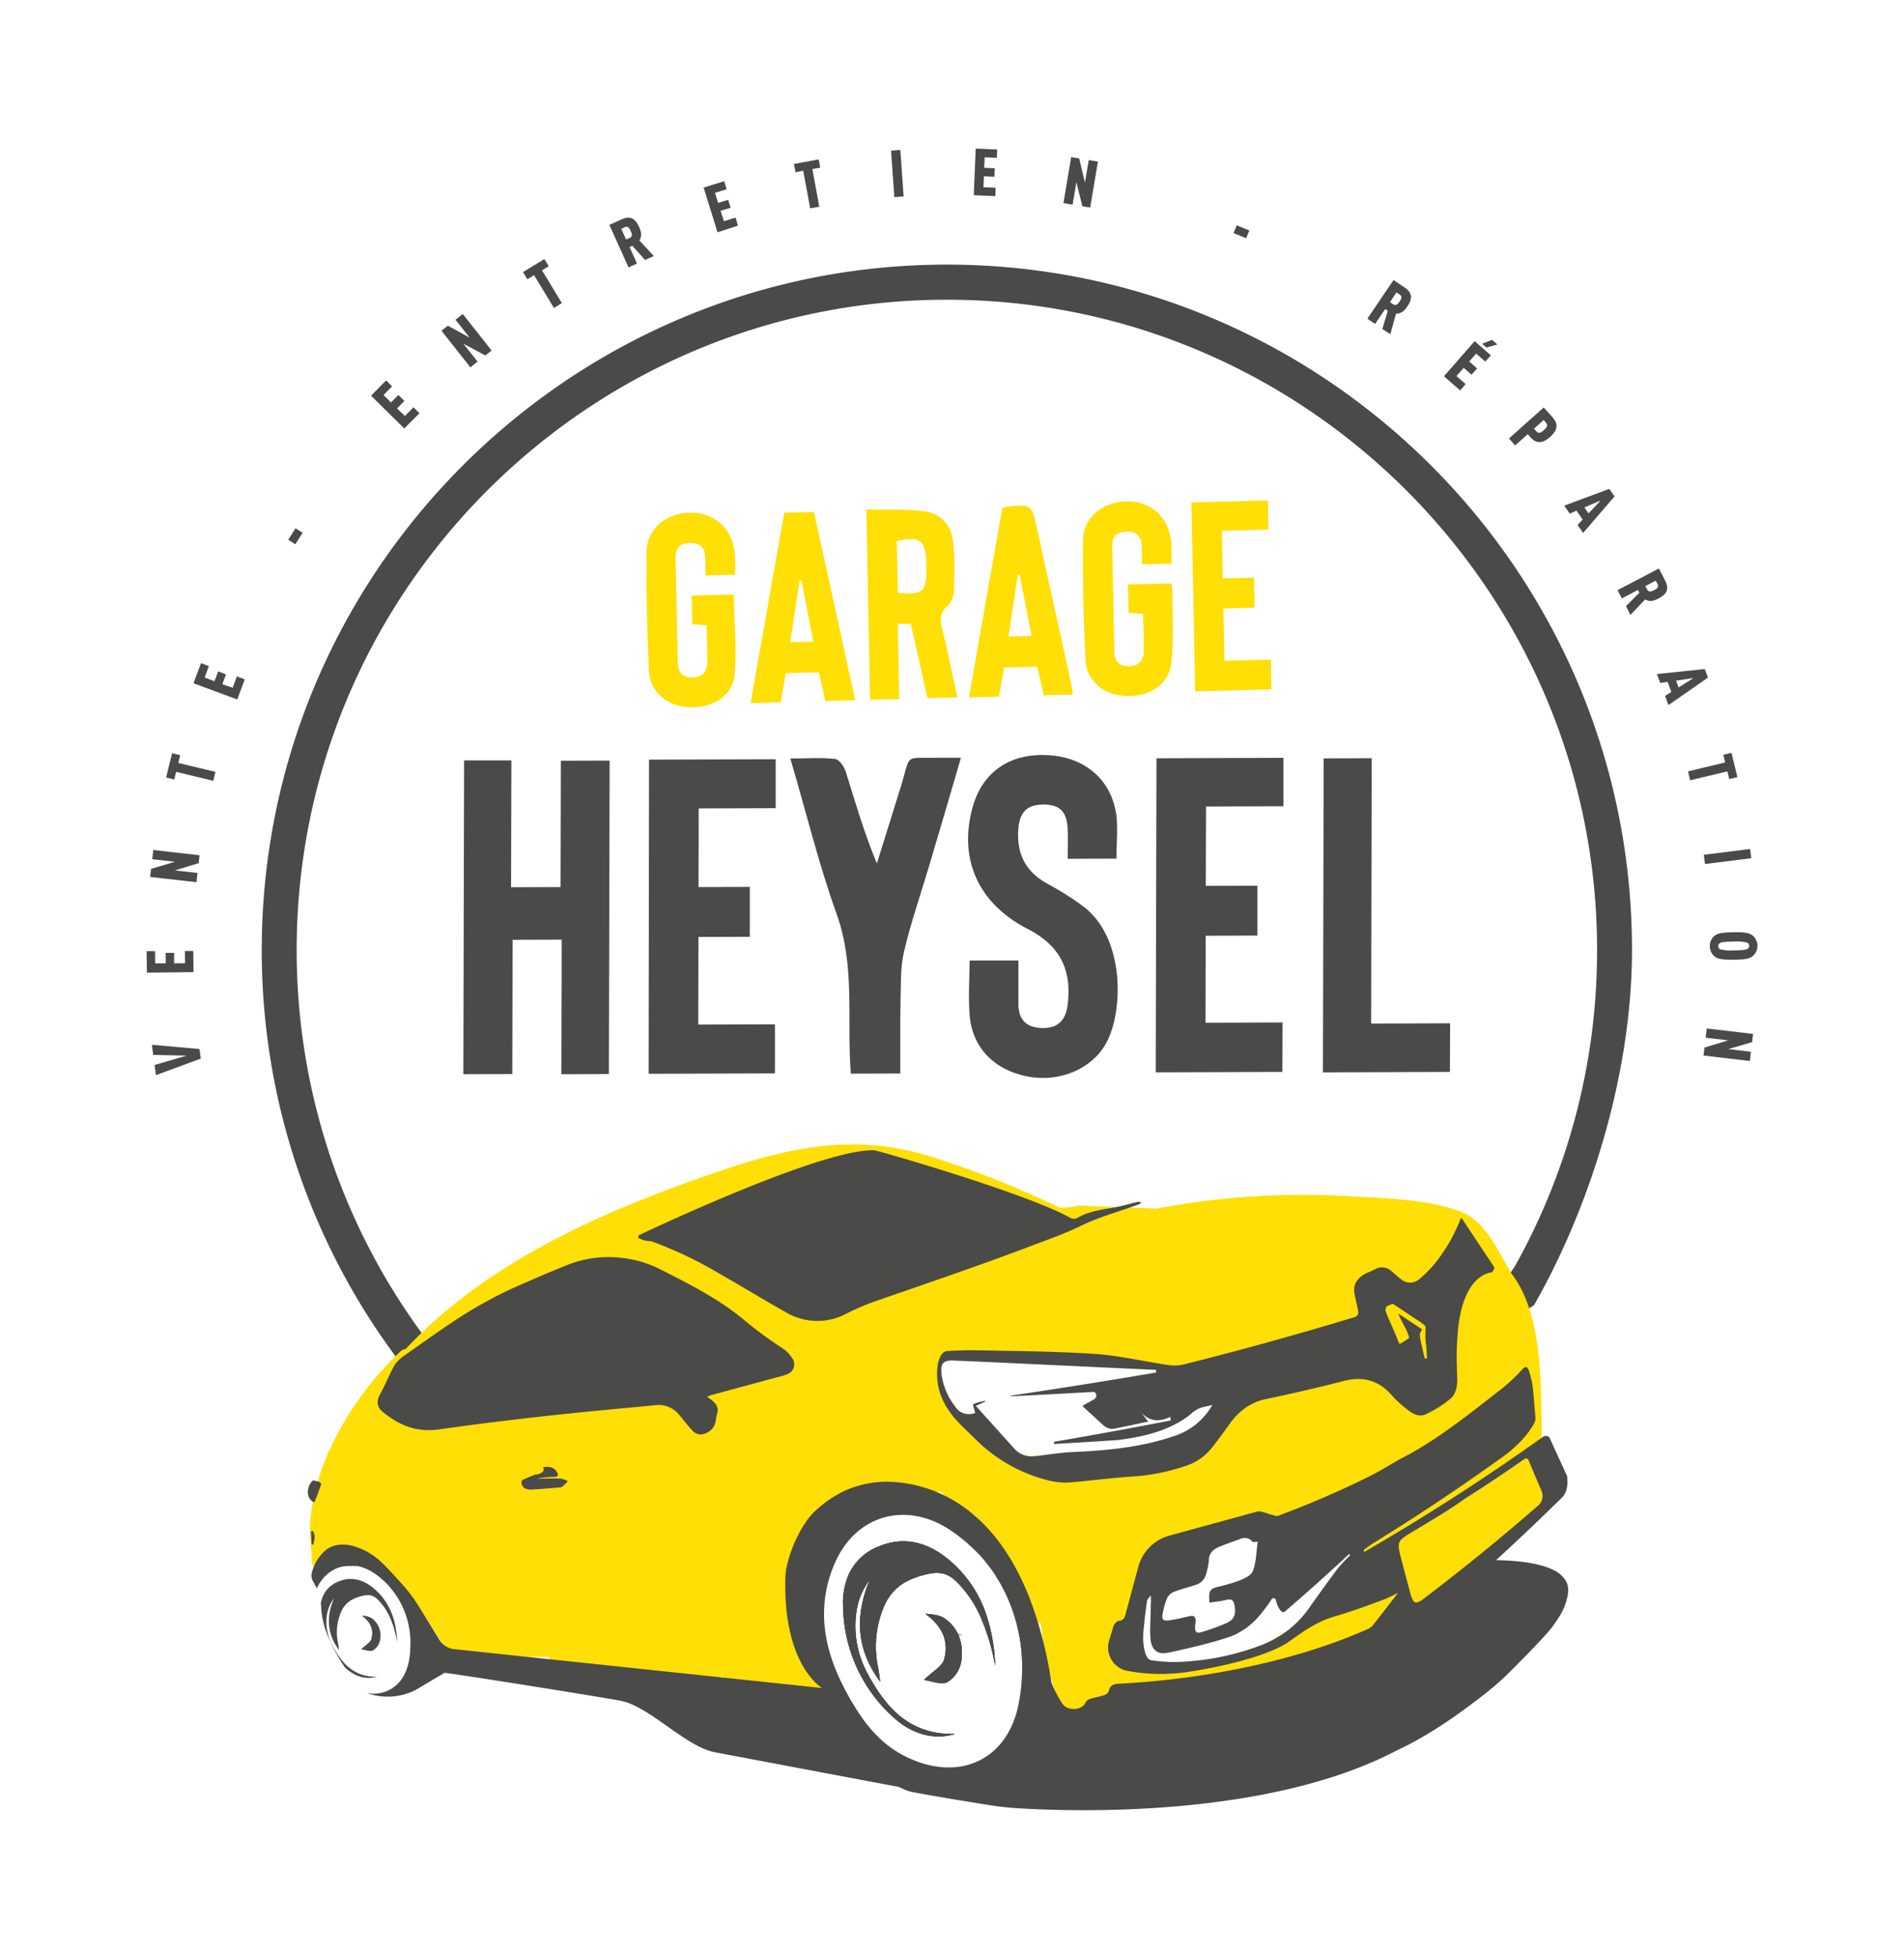 <svg id="Calque_1" data-name="Calque 1" xmlns="http://www.w3.org/2000/svg" viewBox="0 0 639.52 656.97"><defs><style>.cls-1{fill:#4a4a49;}.cls-2{fill:#ffdf05;}</style></defs><title>GARAGE_HEYSEL_LOGO_RVB_JAUNE</title><path class="cls-1" d="M418,526.31l0,0m-69.33,20.86M343.18,536s0,0,0,.07m143-77.79,29.11-20c19.09-33.52,32.87-78,32.87-119.27,0-126.9-103.22-230.14-230.12-230.14S87.92,192.17,87.92,319.07a228.93,228.93,0,0,0,53,146.72l8.93-7.58A217.45,217.45,0,0,1,99.65,319.07c0-120.43,98-218.41,218.39-218.41s218.39,98,218.39,218.41a217.07,217.07,0,0,1-27.64,106.26M321.5,548.81l-1-.09-1-.09.74.54c1.07,0,2.12,0,3.16,0A16.19,16.19,0,0,0,321.5,548.81Z"/><path class="cls-1" d="M67,352.3l.44,3.23-15.07,5.55-.45-3.41,10.74-3.14-11.2-.24-.45-3.4Z"/><path class="cls-1" d="M65,326.48l-15.66.18-.09-7.22,2.82,0,.05,4.09,3.54,0,0-3.52,2.82,0,0,3.52,3.67-.05-.05-4.09,2.82,0Z"/><path class="cls-1" d="M66.74,289.88l-8,2.44,7.61.86-.35,3.1-15.57-1.76.31-2.71,8-2.38-7.6-.86.35-3.1L67,287.23Z"/><path class="cls-1" d="M59.89,256.23l12.48,3-.73,3-12.49-3-.62,2.57-2.73-.66,2-8.17,2.73.66Z"/><path class="cls-1" d="M79.69,234.92,65,229.47l2.51-6.76,2.64,1-1.42,3.84,3.32,1.23,1.23-3.3,2.63,1-1.22,3.3L78.14,231l1.42-3.84,2.64,1Z"/><path class="cls-1" d="M99.19,182.79l-2.38-1.5,2.45-3.87,2.38,1.51Z"/><path class="cls-1" d="M135.79,143.9l-11.16-11,5.06-5.14,2,2-2.87,2.92,2.52,2.48,2.47-2.5,2,2-2.47,2.51L136,139.7l2.88-2.92,2,2Z"/><path class="cls-1" d="M163,119.38l-7.35-3.95,4.75,6L158,123.38l-9.71-12.29,2.14-1.7,7.3,4-4.74-6,2.45-1.94,9.7,12.29Z"/><path class="cls-1" d="M182.06,90.8l6.66,11-2.67,1.62-6.66-11-2.26,1.37-1.46-2.41L182.85,87l1.46,2.41Z"/><path class="cls-1" d="M216.65,87.31l-4.25-4.77-.94.43,2.5,5.55-2.85,1.29-6.43-14.28,4.07-1.84c3.11-1.4,4.71-.16,5.93,2.57.69,1.52,1.06,3,.07,4.48L219.61,86Zm-6.76-11-1.21.54,1.62,3.59,1.21-.54c1.08-.49.7-1.5.32-2.32S211,75.78,209.89,76.27Z"/><path class="cls-1" d="M241,78l-4.66-15,6.89-2.14.84,2.69-3.91,1.21,1.05,3.39,3.37-1.05.83,2.69-3.36,1,1.09,3.51,3.91-1.22.84,2.69Z"/><path class="cls-1" d="M272.86,56.78l2.33,12.64-3.07.56-2.33-12.63-2.6.48-.51-2.77L275,53.53l.51,2.77Z"/><path class="cls-1" d="M300.4,66.21l-1.11-15.63,3.12-.22L303.51,66Z"/><path class="cls-1" d="M327.07,65.55l.65-15.65,7.21.3L334.82,53l-4.09-.17-.15,3.53,3.52.15L334,59.35l-3.52-.15-.15,3.67,4.09.17-.12,2.82Z"/><path class="cls-1" d="M363.54,69.28l-2-8.1-1.27,7.55-3.08-.52,2.6-15.44,2.69.45,1.94,8.09,1.27-7.55,3.08.52-2.6,15.44Z"/><path class="cls-1" d="M414.33,78.27l1.07-2.6,4.23,1.74L418.56,80Z"/><path class="cls-1" d="M464.3,110.49l1.84-6.12-.86-.58-3.42,5-2.58-1.75,8.78-13,3.7,2.5c2.82,1.92,2.61,3.92.93,6.4-.94,1.38-2,2.47-3.79,2.4l-1.9,6.89Zm5.86-11.55-1.09-.74-2.21,3.26,1.09.74c1,.67,1.65-.19,2.15-.93S471.14,99.61,470.16,98.94Z"/><path class="cls-1" d="M485,126.36l10.32-11.79,5.43,4.76-1.86,2.12-3.08-2.7-2.33,2.67,2.65,2.32-1.86,2.11-2.65-2.31-2.42,2.76,3.08,2.7-1.85,2.11Zm14.26-9.65-1.45-1.27,3.36-1.3,1.77,1.55Z"/><path class="cls-1" d="M514,146.82l-.86-1-4.23,3.78-2.08-2.33,11.68-10.43,2.94,3.29c2.26,2.53,1.49,4.58-.79,6.61S516.25,149.34,514,146.82Zm5.29-4.85-.8-.9-3.25,2.9.8.91c.88,1,1.8.22,2.54-.44S520.16,143,519.28,142Z"/><path class="cls-1" d="M529.88,176.31l1.71-1.81-2.06-3-2.29,1-1.86-2.67,15.15-5.65,1.76,2.53L531.74,179Zm7.76-8.22-5.46,2.33,1.38,2Z"/><path class="cls-1" d="M546.13,203.58l4.51-4.52-.48-.92-5.4,2.83-1.45-2.77,13.88-7.27,2.07,4c1.58,3,.44,4.69-2.21,6.07-1.48.78-2.93,1.24-4.47.33l-4.94,5.17Zm10.63-7.4-.62-1.17-3.49,1.82.62,1.17c.55,1.06,1.53.61,2.33.2S557.31,197.23,556.76,196.18Z"/><path class="cls-1" d="M559.27,233.71l2.11-1.32L560.12,229l-2.46.37-1.13-3,16.08-1.68,1.07,2.88-13.28,9.23Zm9.56-6-5.86.89.84,2.27Z"/><path class="cls-1" d="M580.19,259.06l-12.49,3-.73-3,12.49-3-.63-2.56,2.74-.67,2,8.17-2.74.66Z"/><path class="cls-1" d="M572.29,287.08l15.54-1.95.39,3.1-15.54,1.95Z"/><path class="cls-1" d="M575.9,321.2a4.5,4.5,0,0,1-.07-6.86c1.34-1.12,3.41-1.2,6.42-1.24s5.08,0,6.44,1.11a4.51,4.51,0,0,1,.06,6.86c-1.33,1.12-3.39,1.2-6.41,1.23S577.26,322.29,575.9,321.2Zm11-2.49a1.21,1.21,0,0,0,0-2.11,14.5,14.5,0,0,0-4.58-.37c-1.89,0-3.85.08-4.57.46a1.22,1.22,0,0,0,0,2.12,14.5,14.5,0,0,0,4.58.37C584.2,319.16,586.16,319.1,586.88,318.71Z"/><path class="cls-1" d="M572.51,351.81l8-2.41-7.6-.89.36-3.1,15.56,1.83L588.5,350l-8,2.33,7.6.9-.37,3.1-15.55-1.83Z"/><path class="cls-2" d="M517.89,498.83a5.94,5.94,0,0,0-.91-.6,21.19,21.19,0,0,0,.19-3.22,4.14,4.14,0,0,0-1.69-3.34c3.14-5.78,2.29-13.53,2.18-20-.23-13.53-1-32.17-9.83-43.74-4.59-7.37-8.68-17.84-17.29-21.07-11.13-4.2-25.86-4.42-37.66-5.13a265.52,265.52,0,0,0-64.44,4.16l-26.12-1a28.17,28.17,0,0,1-6.41.71,316.11,316.11,0,0,0-44.55-17.55c-26.37-7.85-48.78-2.05-74,6.75-37.25,13-74.24,29.64-101.13,58.27a2.71,2.71,0,0,0-1.72.79c-16.79,15.71-33.63,43.31-29.83,67.5,0,.92,0,1.84,0,2.77a2.66,2.66,0,0,0,1.1,2.18.19.19,0,0,0,0,.08c1,3.56,6.59,2.05,5.56-1.53-.11-.38-.19-.76-.29-1.13a2.84,2.84,0,0,0,1.16-1.48c2-5.55,7-2.85,10.66-.42a9.56,9.56,0,0,0,2.26,1.5l0,0a2.92,2.92,0,0,0,.77.35,14.39,14.39,0,0,0,1.49.48,146.16,146.16,0,0,1,22,29.36,2.7,2.7,0,0,0,3.92.93c.51.63,1,1.27,1.54,1.9a2.83,2.83,0,0,0,3.65.32c.39.49.75,1,1.13,1.46,1.69,2.13,4.73.26,4.85-2,2.77,0,5.55-.07,8.33-.08a97.06,97.06,0,0,0,11.79.45c-.66,1.72.34,4.13,2.59,4.07l7.23-.19A66.46,66.46,0,0,0,219,561.45a39.19,39.19,0,0,0,6,1.58c.33,1,.64,2.05,1,3.07,1.2,3.48,6.78,2,5.55-1.54-.13-.38-.25-.77-.38-1.17a16.9,16.9,0,0,0,1.91-.22c.32.68.62,1.37,1,2.05a2.61,2.61,0,0,0,3.32,1.23,2.91,2.91,0,0,0,3.87-1.87c.11-.39.17-.76.24-1.14a3.08,3.08,0,0,0,1.11-.53c.47,1.65.95,3.31,1.48,5,1,3.18,5,2.36,5.56-.37a2.51,2.51,0,0,0,3.22,0,3,3,0,0,0,4,.85c.15.25.3.51.46.76a2.72,2.72,0,0,0,4.67.19c.48.78.93,1.56,1.42,2.34,1.67,2.65,6.35,1,5.27-2.23-.07-.23-.15-.45-.23-.68.39.64.75,1.29,1.14,1.92a2.82,2.82,0,0,0,2.67,1.3c1.34,2.68,5.88.91,5.32-1.89a2.36,2.36,0,0,0,0-1.61q-4.8-12.88-8.92-26c-.52-2.56-.92-5.14-1.28-7.73a2.46,2.46,0,0,0,.77-1.48,118.34,118.34,0,0,1,7.19-25.09c.51-1,1-2,1.53-3,1.16-.73,2.34-1.45,3.58-2.13a45.92,45.92,0,0,1,5.29-2.47c2-.51,4.09-1,6.13-1.43a3.12,3.12,0,0,0,3.57,3.53,138.07,138.07,0,0,1,20.28-1.61c.2.06.39.15.59.21a12.11,12.11,0,0,0,3.32,2.84c2,1.33,4.07,2.55,6.16,3.75.64.42,1.26.86,1.91,1.26q6.18,10.38,12,20.91c2.37,4.59,4.84,9.12,7.4,13.64a2.58,2.58,0,0,0,2.43,1.4c0,.1.06.19.08.29a.71.71,0,0,0,0,.15,114.25,114.25,0,0,0,7,29,2.84,2.84,0,0,0,5.56-.8c4.43,1.37,9.9-.76,14.63-2.22,5.7-1.76,11.33-3.72,16.92-5.8a3.67,3.67,0,0,0,2.76-.06c2.36-.92,4.68-1.9,7-2.86l1.76-.52a4.31,4.31,0,0,0,4.14,1.27c2.63-.52,5.25-1.06,7.86-1.59a4,4,0,0,0,3.35.37q5-1.47,9.85-3.12a4.59,4.59,0,0,0,3-.26c9.56-4.12,22.23-8.12,31.35-14.42l2.42-.59a3.74,3.74,0,0,0,3-3.07l.84-.55a4.16,4.16,0,0,0,2.67-.59,147.11,147.11,0,0,0,29.22-22.53C510.21,513.23,524.76,504.48,517.89,498.83ZM351,490.25a4.42,4.42,0,0,1-2.75-1.37c-3,.18-6.08.1-8.5-1.09a3.25,3.25,0,0,1-1-.57,8.52,8.52,0,0,1-3.12-4,4.26,4.26,0,0,1-.31-1.71,4.32,4.32,0,0,1-3.55-3.14,4.32,4.32,0,0,1-3-.92,3.91,3.91,0,0,1-3.36-.45,19.71,19.71,0,0,1-9.57-16.88c0-3.9,4.2-5,6.74-3.48,21.56-1.55,42.9,1.19,64.36,2.92,5.48.44,5.63,8.76,0,8.65-3.18-.05-6.36-.06-9.55-.06a4.77,4.77,0,0,1,.39,1.75,5,5,0,0,1,2.26,4.59c1-.32,2-.62,3-1a3.69,3.69,0,0,1,3.89.74,103,103,0,0,0,15.4-7,4.08,4.08,0,0,1,5.29,1c2,1.42,3,4.3.66,6.46a37.19,37.19,0,0,1-10.48,7,3.7,3.7,0,0,1-2,4.62C382.78,493,365.11,492,351,490.25Zm104.37,35c-8.64,6.67-14.26,16.45-23.32,22.63-9.46,6.48-20.85,9-31.94,11.06a4.32,4.32,0,0,1-3.5-.79h-.16a37.25,37.25,0,0,1-5.88-.14,5.47,5.47,0,0,1-.9.16l-2.88.3c-2.41.24-4.23-2.18-4.33-4.33,0-.09,0-.17,0-.24-2.29-4.28.45-12.62,1.16-16.78a3.53,3.53,0,0,1,2-2.8,4.27,4.27,0,0,1,6.28-.93,3.8,3.8,0,0,1,2.13-3.42c.59-.33,1.18-.63,1.78-.94a3.46,3.46,0,0,1,2-4.53l1-.43h0c1.46-.63,2.93-1.25,4.41-1.84a4.12,4.12,0,0,1,3.06-3.94c1-.35,2.07-.66,3.1-1a4.18,4.18,0,0,1,2.12-1.34,84,84,0,0,1,9.42-2,4.64,4.64,0,0,1,5.23,5.77,4.06,4.06,0,0,1-3,4.6l-.25.09a4.09,4.09,0,0,1-2.78,4.32,4.42,4.42,0,0,1-2.52,5,3.43,3.43,0,0,1-.72.7,4.33,4.33,0,0,1-.78,7.22.06.06,0,0,0,0,0c4.76-3,9.3-6.36,13.76-9.69,2.27-1.69,4.48-.59,5.54,1.32,4.49-4.83,8.53-10.14,13.77-14.19C453.56,515.73,459.72,521.81,455.33,525.21Z"/><path class="cls-1" d="M155.88,255.38l15.89,0-.11,42.59,16.63-.05.1-42.43,16.38-.05-.26,105.28-15.95.06.11-45.2-16.49.05-.11,45.09-16.44.05Z"/><path class="cls-1" d="M375,288.37l-16.37.06c0-3.43.13-6.58,0-9.71-.28-6.3-2.65-8.59-8.52-8.5-5.5.08-7.74,3-8.09,8.42-.55,8.43,2.67,14.32,10,18.27a97.32,97.32,0,0,1,11.72,7.43c14.14,10.48,13.62,35.11,7.93,45.76-4.8,9-16,13.58-26.78,11.38-11.13-2.26-18.38-9.77-19.21-20.62-.46-5.91-.06-11.89,0-18.27l16.39,0c0,5,0,9.83,0,14.67,0,5.25,2.75,7.83,7.82,8,5.37.16,8.08-2.5,8.73-7.94,1.41-11.74-2.62-19.76-13.43-25.33-16.92-8.72-23.22-23.78-18.52-40.83,3.34-12.08,12.8-18.46,25.95-17.5,12.48.91,21.19,8.87,22.43,20.94C375.43,278.92,375,283.41,375,288.37Z"/><path class="cls-1" d="M218,255.13l42.54-.14,0,16.44-25.85.08-.06,26.41,17.22-.06,0,16.76-17.25.05-.08,29.43,25.77-.08,0,16.47-42.43.14Z"/><path class="cls-1" d="M388.44,254.67l42.65-.15,0,16.25-26,.09L405,297.52l17.32-.06,0,16.75-17.35.06-.07,29.21,25.87-.09L430.71,360l-42.52.14Z"/><path class="cls-1" d="M302.4,360.53l-16.62.05c-1.42-17.85,1.56-36-4.75-53.56-6-16.7-10.22-34.07-15.57-52.29,5.58,0,10.35-.35,15,.15,1.35.14,3,2.45,3.55,4.1,3.22,10.25,6.16,20.6,10.52,31q4-12.82,8-25.66c3.61-11.55.62-9.56,13-9.83,2.11,0,4.22,0,7.24,0-3.59,12.22-7,24-10.51,35.71-2.9,9.8-6.29,19.49-8.62,29.43-1.3,5.5-1,11.41-1.17,17.14C302.31,344.45,302.42,352.12,302.4,360.53Z"/><path class="cls-1" d="M460.55,343.76l26.52-.09L487,360l-42.65.15.25-105.45,16.13-.05Z"/><path class="cls-2" d="M301.54,209.45l.51,25.3-9.8.25L291,171.09c6.56.16,13-.14,19.4.61a10.69,10.69,0,0,1,9.49,8.85c1,6,.64,12.2.5,18.31a7.36,7.36,0,0,1-2.27,4.75c-2.65,2.36-2.32,4.82-1.59,7.81,1.82,7.44,3.35,15,5.07,22.8l-10.07.26q-2.73-12.12-5.6-24.89Zm-.33-27.75.35,17.43c8.53.72,9.73-.38,9.57-8.57l0-1.54C310.93,181.39,309.1,180,301.21,181.7Z"/><path class="cls-2" d="M246.93,193l-9.94.26c-.05-2.22,0-4.35-.15-6.49-.17-3.48-2.42-4.57-5.43-4.41s-4.57,1.77-4.49,5c.29,11.7.51,23.4.73,35.09.06,3.25,1.47,5.06,4.83,5.06,3.53,0,5.09-1.95,5.09-5.3,0-4-.14-8-.22-12.19l-4.83-.42-.19-9.58,14.11-.37c.18,8.93,1,17.9.33,26.75-.57,7.23-7.19,11.41-15.05,11.14-7.48-.25-13.37-5-13.74-12.24q-1-20-.81-40.08c.07-7.63,6.77-13.05,14.78-13.05s14,5.28,14.8,13.49C247,188,246.87,190.3,246.93,193Z"/><path class="cls-2" d="M393.51,189.31l-9.89.25c-.05-2.18-.05-4.31-.14-6.42-.16-3.41-2.23-4.7-5.32-4.55s-4.68,1.58-4.61,4.85c.28,11.83.5,23.66.74,35.48.06,3.1,1.54,4.75,4.67,4.81s5.13-1.52,5.19-4.79c.07-4.21-.13-8.42-.22-12.77l-4.88-.34-.19-9.55,14.59-.37a20.83,20.83,0,0,1,.33,2.73c0,8,.49,16-.33,23.84-.76,7.3-7.11,11.48-15,11.28-7.48-.19-13.47-4.86-13.85-12.11-.69-13.46-1-27-.81-40.46.09-7.41,6.76-12.71,14.62-12.82s13.82,4.95,14.88,13A78.34,78.34,0,0,1,393.51,189.31Z"/><path class="cls-2" d="M277.22,235.43l-2.17-9.63-11.11.29c-.57,3.19-1.15,6.41-1.75,9.78l-10.07.26c3.78-21.44,7.53-42.66,11.28-63.92l10-.26c4.6,21,9.2,42,13.86,63.22Zm-8.05-40.56h-.59c-1.05,6.87-2.09,13.73-3.16,20.81l7.75-.2Z"/><path class="cls-2" d="M336.65,170.65a5.24,5.24,0,0,1,.83-.37c9.09-1,9-1,11,7.93,3.73,17.13,7.54,34.25,11.31,51.38.24,1.12.37,2.26.6,3.66l-9.8.26-2.21-9.61-11.1.29c-.57,3.16-1.14,6.38-1.75,9.77l-10.07.26Q331.1,202.09,336.65,170.65Zm5.81,22.27-.59,0c-1,6.89-2.06,13.77-3.13,20.85l7.76-.2C345.12,206.58,343.79,199.75,342.46,192.92Z"/><path class="cls-2" d="M425.86,168.09l.2,9.76-15.66.41.32,16,10.47-.28.21,10.09-10.49.27.36,17.58,15.6-.4.2,10-25.63.67-1.28-63.46Z"/><path class="cls-1" d="M317.51,543.65a6.74,6.74,0,0,0-2.09-1,5.2,5.2,0,0,0-.75-.2h0c-.62-.15-1.25-.24-1.89-.33l-1-.09-1-.08c.25.17.5.36.73.54l.08.06c.24.2.51.41.74.61s.55.47.8.71.7.67,1,1a15.71,15.71,0,0,1,2,2.75,5.34,5.34,0,0,1,.3.58,4.51,4.51,0,0,1,.33.71,11.5,11.5,0,0,1,.51,1.46,12.22,12.22,0,0,1,.38,4.08,13.66,13.66,0,0,1-.58,3c-.69,2.24-3.76,3.87-6.71,6.72,2.51.32,5.8,1.71,7.82.73a10.13,10.13,0,0,0,4.65-6.72C323.71,552.7,322.4,547.29,317.51,543.65ZM331,541.49a40.73,40.73,0,0,0-6.12-11.28,41.29,41.29,0,0,0-6.44-6.61c-6.76-5.57-14.69-7.86-23.33-4.21a18.2,18.2,0,0,0-10.27,10,24.25,24.25,0,0,0-1.64,9.66c0,.66,0,1.32.07,2a50.82,50.82,0,0,0,16.12,35c6.65,6.4,14.2,8.39,21.43,6.29-15.41.33-23.33-9-29.39-20.27a33.53,33.53,0,0,1-3.79-20.59,23,23,0,0,1,4.57-11,40.78,40.78,0,0,0-3.07,11.1c-1,8,1,15.74,6.53,23.15-.24-1.56-.41-3.11-.71-4.65a34.45,34.45,0,0,1,1-18,26.8,26.8,0,0,1,1.27-3.19,16.36,16.36,0,0,1,8.11-8.2,28.44,28.44,0,0,1,6.66-2.16c3.92-.84,6.4.13,8.54,1.92a25.5,25.5,0,0,1,2.61,2.67,39,39,0,0,1,5.63,8.52,71.47,71.47,0,0,1,5.5,17.73A59.82,59.82,0,0,0,331,541.49Zm0,0a40.73,40.73,0,0,0-6.12-11.28,41.29,41.29,0,0,0-6.44-6.61c-6.76-5.57-14.69-7.86-23.33-4.21a18.2,18.2,0,0,0-10.27,10,24.25,24.25,0,0,0-1.64,9.66c0,.66,0,1.32.07,2a50.82,50.82,0,0,0,16.12,35c6.65,6.4,14.2,8.39,21.43,6.29-15.41.33-23.33-9-29.39-20.27a33.53,33.53,0,0,1-3.79-20.59,23,23,0,0,1,4.57-11,40.78,40.78,0,0,0-3.07,11.1c-1,8,1,15.74,6.53,23.15-.24-1.56-.41-3.11-.71-4.65a34.45,34.45,0,0,1,1-18,26.8,26.8,0,0,1,1.27-3.19,16.36,16.36,0,0,1,8.11-8.2,28.44,28.44,0,0,1,6.66-2.16c3.92-.84,6.4.13,8.54,1.92a25.5,25.5,0,0,1,2.61,2.67,39,39,0,0,1,5.63,8.52,71.47,71.47,0,0,1,5.5,17.73A59.82,59.82,0,0,0,331,541.49Zm-13.49,2.16a6.74,6.74,0,0,0-2.09-1,5.2,5.2,0,0,0-.75-.2h0c-.62-.15-1.25-.24-1.89-.33l-1-.09-1-.08c.25.17.5.36.73.54l.08.06c.24.2.51.41.74.61s.55.47.8.71.7.67,1,1a15.71,15.71,0,0,1,2,2.75,5.34,5.34,0,0,1,.3.58,4.51,4.51,0,0,1,.33.71,11.5,11.5,0,0,1,.51,1.46,12.22,12.22,0,0,1,.38,4.08,13.66,13.66,0,0,1-.58,3c-.69,2.24-3.76,3.87-6.71,6.72,2.51.32,5.8,1.71,7.82.73a10.13,10.13,0,0,0,4.65-6.72C323.71,552.7,322.4,547.29,317.51,543.65Zm0,0a6.74,6.74,0,0,0-2.09-1,5.2,5.2,0,0,0-.75-.2h0c-.62-.15-1.25-.24-1.89-.33l-1-.09-1-.08c.25.17.5.36.73.54l.08.06c.24.2.51.41.74.61s.55.47.8.71.7.67,1,1a15.71,15.71,0,0,1,2,2.75,5.34,5.34,0,0,1,.3.58,4.51,4.51,0,0,1,.33.71,11.5,11.5,0,0,1,.51,1.46,12.22,12.22,0,0,1,.38,4.08,13.66,13.66,0,0,1-.58,3c-.69,2.24-3.76,3.87-6.71,6.72,2.51.32,5.8,1.71,7.82.73a10.13,10.13,0,0,0,4.65-6.72C323.71,552.7,322.4,547.29,317.51,543.65ZM331,541.49a40.73,40.73,0,0,0-6.12-11.28,41.29,41.29,0,0,0-6.44-6.61c-6.76-5.57-14.69-7.86-23.33-4.21a18.2,18.2,0,0,0-10.27,10,24.25,24.25,0,0,0-1.64,9.66c0,.66,0,1.32.07,2a50.82,50.82,0,0,0,16.12,35c6.65,6.4,14.2,8.39,21.43,6.29-15.41.33-23.33-9-29.39-20.27a33.53,33.53,0,0,1-3.79-20.59,23,23,0,0,1,4.57-11,40.78,40.78,0,0,0-3.07,11.1c-1,8,1,15.74,6.53,23.15-.24-1.56-.41-3.11-.71-4.65a34.45,34.45,0,0,1,1-18,26.8,26.8,0,0,1,1.27-3.19,16.36,16.36,0,0,1,8.11-8.2,28.44,28.44,0,0,1,6.66-2.16c3.92-.84,6.4.13,8.54,1.92a25.5,25.5,0,0,1,2.61,2.67,39,39,0,0,1,5.63,8.52,71.47,71.47,0,0,1,5.5,17.73A59.82,59.82,0,0,0,331,541.49Zm0,0a40.73,40.73,0,0,0-6.12-11.28,41.29,41.29,0,0,0-6.44-6.61c-6.76-5.57-14.69-7.86-23.33-4.21a18.2,18.2,0,0,0-10.27,10,24.25,24.25,0,0,0-1.64,9.66c0,.66,0,1.32.07,2a50.82,50.82,0,0,0,16.12,35c6.65,6.4,14.2,8.39,21.43,6.29-15.41.33-23.33-9-29.39-20.27a33.53,33.53,0,0,1-3.79-20.59,23,23,0,0,1,4.57-11,40.78,40.78,0,0,0-3.07,11.1c-1,8,1,15.74,6.53,23.15-.24-1.56-.41-3.11-.71-4.65a34.45,34.45,0,0,1,1-18,26.8,26.8,0,0,1,1.27-3.19,16.36,16.36,0,0,1,8.11-8.2,28.44,28.44,0,0,1,6.66-2.16c3.92-.84,6.4.13,8.54,1.92a25.5,25.5,0,0,1,2.61,2.67,39,39,0,0,1,5.63,8.52,71.47,71.47,0,0,1,5.5,17.73A59.82,59.82,0,0,0,331,541.49Zm-13.49,2.16a6.74,6.74,0,0,0-2.09-1,5.2,5.2,0,0,0-.75-.2h0c-.62-.15-1.25-.24-1.89-.33l-1-.09-1-.08c.25.17.5.36.73.54l.08.06c.24.2.51.41.74.61s.55.47.8.71.7.67,1,1a15.71,15.71,0,0,1,2,2.75,5.34,5.34,0,0,1,.3.58,4.51,4.51,0,0,1,.33.71,11.5,11.5,0,0,1,.51,1.46,12.22,12.22,0,0,1,.38,4.08,13.66,13.66,0,0,1-.58,3c-.69,2.24-3.76,3.87-6.71,6.72,2.51.32,5.8,1.71,7.82.73a10.13,10.13,0,0,0,4.65-6.72C323.71,552.7,322.4,547.29,317.51,543.65Zm0,0a6.74,6.74,0,0,0-2.09-1,5.2,5.2,0,0,0-.75-.2h0c-.62-.15-1.25-.24-1.89-.33l-1-.09-1-.08c.25.17.5.36.73.54l.08.06c.24.2.51.41.74.61s.55.47.8.71.7.67,1,1a15.71,15.71,0,0,1,2,2.75,5.34,5.34,0,0,1,.3.58,4.51,4.51,0,0,1,.33.71,11.5,11.5,0,0,1,.51,1.46,12.22,12.22,0,0,1,.38,4.08,13.66,13.66,0,0,1-.58,3c-.69,2.24-3.76,3.87-6.71,6.72,2.51.32,5.8,1.71,7.82.73a10.13,10.13,0,0,0,4.65-6.72C323.71,552.7,322.4,547.29,317.51,543.65ZM331,541.49a40.73,40.73,0,0,0-6.12-11.28,41.29,41.29,0,0,0-6.44-6.61c-6.76-5.57-14.69-7.86-23.33-4.21a18.2,18.2,0,0,0-10.27,10,24.25,24.25,0,0,0-1.64,9.66c0,.66,0,1.32.07,2a50.82,50.82,0,0,0,16.12,35c6.65,6.4,14.2,8.39,21.43,6.29-15.41.33-23.33-9-29.39-20.27a33.53,33.53,0,0,1-3.79-20.59,23,23,0,0,1,4.57-11,40.78,40.78,0,0,0-3.07,11.1c-1,8,1,15.74,6.53,23.15-.24-1.56-.41-3.11-.71-4.65a34.45,34.45,0,0,1,1-18,26.8,26.8,0,0,1,1.27-3.19,16.36,16.36,0,0,1,8.11-8.2,28.44,28.44,0,0,1,6.66-2.16c3.92-.84,6.4.13,8.54,1.92a25.5,25.5,0,0,1,2.61,2.67,39,39,0,0,1,5.63,8.52,71.47,71.47,0,0,1,5.5,17.73A59.82,59.82,0,0,0,331,541.49Zm0,0a40.73,40.73,0,0,0-6.12-11.28,41.29,41.29,0,0,0-6.44-6.61c-6.76-5.57-14.69-7.86-23.33-4.21a18.2,18.2,0,0,0-10.27,10,24.25,24.25,0,0,0-1.64,9.66c0,.66,0,1.32.07,2a50.82,50.82,0,0,0,16.12,35c6.65,6.4,14.2,8.39,21.43,6.29-15.41.33-23.33-9-29.39-20.27a33.53,33.53,0,0,1-3.79-20.59,23,23,0,0,1,4.57-11,40.78,40.78,0,0,0-3.07,11.1c-1,8,1,15.74,6.53,23.15-.24-1.56-.41-3.11-.71-4.65a34.45,34.45,0,0,1,1-18,26.8,26.8,0,0,1,1.27-3.19,16.36,16.36,0,0,1,8.11-8.2,28.44,28.44,0,0,1,6.66-2.16c3.92-.84,6.4.13,8.54,1.92a25.5,25.5,0,0,1,2.61,2.67,39,39,0,0,1,5.63,8.52,71.47,71.47,0,0,1,5.5,17.73A59.82,59.82,0,0,0,331,541.49Zm-13.49,2.16a6.74,6.74,0,0,0-2.09-1,5.2,5.2,0,0,0-.75-.2h0c-.62-.15-1.25-.24-1.89-.33l-1-.09-1-.08c.25.17.5.36.73.54l.08.06c.24.2.51.41.74.61s.55.47.8.71.7.67,1,1a15.71,15.71,0,0,1,2,2.75,5.34,5.34,0,0,1,.3.58,4.51,4.51,0,0,1,.33.71,11.5,11.5,0,0,1,.51,1.46,12.22,12.22,0,0,1,.38,4.08,13.66,13.66,0,0,1-.58,3c-.69,2.24-3.76,3.87-6.71,6.72,2.51.32,5.8,1.71,7.82.73a10.13,10.13,0,0,0,4.65-6.72C323.71,552.7,322.4,547.29,317.51,543.65Zm0,0a6.74,6.74,0,0,0-2.09-1,5.2,5.2,0,0,0-.75-.2h0c-.62-.15-1.25-.24-1.89-.33l-1-.09-1-.08c.25.17.5.36.73.54l.08.06c.24.2.51.41.74.61s.55.47.8.71.7.67,1,1a15.71,15.71,0,0,1,2,2.75,5.34,5.34,0,0,1,.3.58,4.51,4.51,0,0,1,.33.71,11.5,11.5,0,0,1,.51,1.46,12.22,12.22,0,0,1,.38,4.08,13.66,13.66,0,0,1-.58,3c-.69,2.24-3.76,3.87-6.71,6.72,2.51.32,5.8,1.71,7.82.73a10.13,10.13,0,0,0,4.65-6.72C323.71,552.7,322.4,547.29,317.51,543.65ZM331,541.49a40.73,40.73,0,0,0-6.12-11.28,41.29,41.29,0,0,0-6.44-6.61c-6.76-5.57-14.69-7.86-23.33-4.21a18.2,18.2,0,0,0-10.27,10,24.25,24.25,0,0,0-1.64,9.66c0,.66,0,1.32.07,2a50.82,50.82,0,0,0,16.12,35c6.65,6.4,14.2,8.39,21.43,6.29-15.41.33-23.33-9-29.39-20.27a33.53,33.53,0,0,1-3.79-20.59,23,23,0,0,1,4.57-11,40.78,40.78,0,0,0-3.07,11.1c-1,8,1,15.74,6.53,23.15-.24-1.56-.41-3.11-.71-4.65a34.45,34.45,0,0,1,1-18,26.8,26.8,0,0,1,1.27-3.19,16.36,16.36,0,0,1,8.11-8.2,28.44,28.44,0,0,1,6.66-2.16c3.92-.84,6.4.13,8.54,1.92a25.5,25.5,0,0,1,2.61,2.67,39,39,0,0,1,5.63,8.52,71.47,71.47,0,0,1,5.5,17.73A59.82,59.82,0,0,0,331,541.49Zm0,0a40.73,40.73,0,0,0-6.12-11.28,41.29,41.29,0,0,0-6.44-6.61c-6.76-5.57-14.69-7.86-23.33-4.21a18.2,18.2,0,0,0-10.27,10,24.25,24.25,0,0,0-1.64,9.66c0,.66,0,1.32.07,2a50.82,50.82,0,0,0,16.12,35c6.65,6.4,14.2,8.39,21.43,6.29-15.41.33-23.33-9-29.39-20.27a33.53,33.53,0,0,1-3.79-20.59,23,23,0,0,1,4.57-11,40.78,40.78,0,0,0-3.07,11.1c-1,8,1,15.74,6.53,23.15-.24-1.56-.41-3.11-.71-4.65a34.45,34.45,0,0,1,1-18,26.8,26.8,0,0,1,1.27-3.19,16.36,16.36,0,0,1,8.11-8.2,28.44,28.44,0,0,1,6.66-2.16c3.92-.84,6.4.13,8.54,1.92a25.5,25.5,0,0,1,2.61,2.67,39,39,0,0,1,5.63,8.52,71.47,71.47,0,0,1,5.5,17.73A59.82,59.82,0,0,0,331,541.49Zm-13.49,2.16a6.74,6.74,0,0,0-2.09-1,5.2,5.2,0,0,0-.75-.2h0c-.62-.15-1.25-.24-1.89-.33l-1-.09-1-.08c.25.17.5.36.73.54l.08.06c.24.2.51.41.74.61s.55.47.8.71.7.67,1,1a15.71,15.71,0,0,1,2,2.75,5.34,5.34,0,0,1,.3.58,4.51,4.51,0,0,1,.33.71,11.5,11.5,0,0,1,.51,1.46,12.22,12.22,0,0,1,.38,4.08,13.66,13.66,0,0,1-.58,3c-.69,2.24-3.76,3.87-6.71,6.72,2.51.32,5.8,1.71,7.82.73a10.13,10.13,0,0,0,4.65-6.72C323.71,552.7,322.4,547.29,317.51,543.65Zm207.41-14.07c-5-5.82-22.38-5.54-22.41-5.61q11.26-10.31,22.29-21.18c1.54-1.71,1.88-4.1,1.56-7.06-2-4.35-4-8.73-6-13.1a1.83,1.83,0,0,0-2-.14q-29.43,21-60.13,38.72l-.22-.57a33.81,33.81,0,0,1,3.15-2.31q22.86-14.06,45-30.09c3.54-2.89,6.91-6.05,9.33-10.58a4.29,4.29,0,0,0,.19-2c-.28-3.42-.51-6.85-.92-10.25a28.25,28.25,0,0,0-1.25-5.11c-.42-1.33-1.13-1.54-2.14-.47a63.07,63.07,0,0,1-6.56,6.26c-10.89,8.45-21.64,17.22-33.51,23.4-3.61,1.88-7.07,4.18-10.69,6-5.3,2.67-10.66,5.14-16.08,7.47-5.06,2.2-10.18,4.22-15.32,6.14a1.2,1.2,0,0,1-.68,0c-.47-.07-1-.31-1.45-.41-1.66-.35-3.48-1.41-4.94-1q-14.59,4-29.17,8a14.77,14.77,0,0,0-10.7,10.85c-.41,1.47-.82,2.94-1.21,4.42-1,3.72-2,7.45-3,11.15-.34,1.27-.82,2.17-2.29,2.27-.67.06-1.45,1-1.77,1.74l-1.5,5a8,8,0,0,0,5.91,10h.13a61.14,61.14,0,0,0,20.4.4c10.37-1.57,25.58-4.88,33.4-9.75,4.84-3.44,9.59-7,15.3-8.69,6.64-2,10.95-3.55,17.47-6,1.52-.59,3-1.41,4.48-2.13-2.74,3.57-5.48,7.12-8.24,10.61a5.28,5.28,0,0,1-2.07,1.61c-38.88,17.25-83.77,18.22-83.77,18.3-1.47.14-2.7.58-3.07,2.42a2.29,2.29,0,0,1-1.51,1.41c-1.55.54-3.23.76-4.8,1.28a2.61,2.61,0,0,0-1.54,1.27c-1.14,2.63-6.14,2.89-7.8.25a39,39,0,0,1-3.64-7,138.49,138.49,0,0,0-6.36-25.76,92.28,92.28,0,0,0-4.8-11.13c-12.71-24.76-31.19-29.85-42-30.51a34.34,34.34,0,0,0-17,3.32,38.36,38.36,0,0,0-9.25,6.51c-4.12,3.74-8.08,12-9.45,18.47a20.05,20.05,0,0,0-.51,4.37c-.06,2.7,0,5.2.15,7.54,1.48,22.8,12.11,28.89,12.14,29L153,553.91a6.76,6.76,0,0,1-5.72-3.71l-6.67-10.79a51.25,51.25,0,0,0-5.88-7.74c-2.11-2.31-4.12-4.62-6.37-6.77a22.77,22.77,0,0,0-9.73-5.67c-3.88-1.06-7.48-.38-9.67,1.79a14.26,14.26,0,0,0-4.3,7.59,4.16,4.16,0,0,0,.59,2.69,23.92,23.92,0,0,1,1.14,2.18s0,0,0-.05c.13-.28.28-.56.44-.84s.41-.72.63-1.06.28-.41.43-.6a14.91,14.91,0,0,1,1-1.26,3.58,3.58,0,0,1,.49-.47,8.49,8.49,0,0,1,1.14-1c.19-.16.4-.29.6-.43s.49-.3.74-.45a4.63,4.63,0,0,1,.58-.31c.41-.19.84-.37,1.27-.53l.54-.17A11.7,11.7,0,0,1,116,526l.8-.08c.2,0,.39,0,.6,0h.94a1,1,0,0,1,.29,0h.13l.46,0c.11,0,.25,0,.38,0h0a.22.22,0,0,1,.12,0h.15l.44.09.42.09,1,.29a16.36,16.36,0,0,1,4,2c.44.3.87.6,1.28.91s.8.62,1.19,1a22.23,22.23,0,0,1,1.87,1.74c.24.24.47.49.69.73l0,.05c.1.1.19.2.29.32s0,0,0,.05c.23.26.45.52.67.8l.14.18c.26.32.51.64.74,1a8.56,8.56,0,0,1,.59.85l.06.07a1.88,1.88,0,0,0,.12.18c.2.32.41.65.6,1l.35.6c.19.36.4.72.57,1.09a28.63,28.63,0,0,1,2.88,14.86s0,.1,0,.14,0,.27,0,.4,0,.28,0,.41c-.05.48-.09,1-.16,1.44s-.11.72-.16,1.07-.2,1-.31,1.49a16.73,16.73,0,0,1-1.18,3.33,14.15,14.15,0,0,1-1.1,1.87,11.3,11.3,0,0,1-10.47,4.79l-1-.11a20.65,20.65,0,0,0,16.22-1.09l9.72-5.76c9.15,1.21,49.81,7.7,59,9.37,9.71,1.77,22,15.52,31.84,17.33L302,600.16,338,607s80.43,7.39,130.91-19c10.05-4.68,19.34-11,28.4-18,2.93-2.25,4.74-3.76,7.52-6.28.12,0,14.23-14,16.78-17.63s4-5.86,4.86-9.88C527.12,533.26,526.52,531.25,524.92,529.58Zm-115.63-10h0c2.42-1,4.89-1.85,7.35-2.74a3.32,3.32,0,0,1,4,.89c.24.27.75.18,1.81,0-.47,3.3-.49,6.84-1.59,9.77-.6,1.66-2.87,2.61-4.6,3.33a59.55,59.55,0,0,1-7.35,2.14c-2.63.72-3,1.44-2.66,5.27,2-.31,3.91-.5,5.74-.94s2.48.28,2.74,2.28c.38,2.89-.28,4.46-3.05,5.65a75.13,75.13,0,0,1-8.1,2.91c-1.83.54-2.31-.08-2.14-2.29,0-.37.12-.71.15-1.07.12-1.68-.53-2.34-2-2-2.31.51-4.6,1.11-7,1.41-2.06.26-2.48-.36-2-2.57a22.84,22.84,0,0,1,1.56-5.19,4.82,4.82,0,0,1,2.64-2c2.32-.86,4.75-1.43,7.1-2.24,1.89-.66,3-2.26,3.46-4.43a20.41,20.41,0,0,0,.67-3.62,4.5,4.5,0,0,1,2.53-4.17Zm40.16,7q-5,6.72-9.79,13.53a34.32,34.32,0,0,1-16.89,12.73A86.93,86.93,0,0,1,394,558.2a59.23,59.23,0,0,1-7.23-.6c-1.56-.18-2.26-2.51-2.58-4.64a21.43,21.43,0,0,1-.12-5.12c.34-3.61.66-6.6,1.24-10.38a6.87,6.87,0,0,1,1.25-1.6,40.86,40.86,0,0,1-.07,4.11c0,3.31-.28,6.6-.1,9.9.2,4.15,2.34,6,6,5.17.37,0,20-4.28,23.44-6.58,5.09-2.69,8.18-6.73,11.35-11.43a.74.74,0,0,1,1.33.37c.69,2.57,1.91,4.59,2.95,3.92q11-9.42,21.69-19.41a4.66,4.66,0,0,1,.3.47A49.53,49.53,0,0,0,449.45,526.61ZM343.1,565.08s0,.1,0,.14c0,.5-.08,1-.14,1.47,0,.29-.06.59-.09.86-.16,1.38-.37,2.75-.62,4.1-.13.72-.29,1.42-.45,2.14-4.31,17.86-20.21,24.51-37.2,16.34-9.47-4.55-15.07-12.35-19.78-20.84-5.22-9.39-8.45-19.09-8-29.09a42.57,42.57,0,0,1,3.77-15.63c7.16-15.93,24-20.48,38.69-10.61a54.12,54.12,0,0,1,4.88,3.68c.39.33.77.65,1.13,1s.74.66,1.09,1l1.06,1c.35.34.68.69,1,1,1,1.06,2,2.14,2.84,3.26.31.36.6.75.88,1.13.82,1,1.59,2.14,2.31,3.25l0,.08a1.77,1.77,0,0,0,.12.17c.3.5.63,1,.92,1.5s.7,1.2,1,1.82a50.78,50.78,0,0,1,3.4,7.57A57.53,57.53,0,0,1,343.1,565Zm134.74-27.89c-2.57,1.76-3.2,1.32-4.18-2.28-1.08-4-2.14-8-3.18-12-1.2-4.62-1-5.4,2.4-7.51,6.28-3.87,12.69-7.45,18.76-11.81Q502,497,512.13,489.94a.86.86,0,0,1,1.28.47q2.18,5.19,4.37,10.34a4.28,4.28,0,0,1-.92,4.69Q497.67,522.17,477.84,537.19Zm-153-7a41.29,41.29,0,0,0-6.44-6.61c-6.76-5.57-14.69-7.86-23.33-4.21a18.2,18.2,0,0,0-10.27,10,24.25,24.25,0,0,0-1.64,9.66c0,.66,0,1.32.07,2a50.82,50.82,0,0,0,16.12,35c6.65,6.4,14.2,8.39,21.43,6.29-15.41.33-23.33-9-29.39-20.27a33.53,33.53,0,0,1-3.79-20.59,23,23,0,0,1,4.57-11,40.78,40.78,0,0,0-3.07,11.1c-1,8,1,15.74,6.53,23.15-.24-1.56-.41-3.11-.71-4.65a34.45,34.45,0,0,1,1-18,26.8,26.8,0,0,1,1.27-3.19,16.36,16.36,0,0,1,8.11-8.2,28.44,28.44,0,0,1,6.66-2.16c3.92-.84,6.4.13,8.54,1.92a25.5,25.5,0,0,1,2.61,2.67,39,39,0,0,1,5.63,8.52,71.47,71.47,0,0,1,5.5,17.73A59.82,59.82,0,0,0,331,541.49,40.73,40.73,0,0,0,324.88,530.21Zm-7.37,13.44a6.74,6.74,0,0,0-2.09-1,5.2,5.2,0,0,0-.75-.2h0c-.62-.15-1.25-.24-1.89-.33l-1-.09-1-.08c.25.17.5.36.73.54l.08.06c.24.2.51.41.74.61s.55.47.8.71.7.67,1,1a15.71,15.71,0,0,1,2,2.75,5.34,5.34,0,0,1,.3.58,4.51,4.51,0,0,1,.33.71,11.5,11.5,0,0,1,.51,1.46,12.22,12.22,0,0,1,.38,4.08,13.66,13.66,0,0,1-.58,3c-.69,2.24-3.76,3.87-6.71,6.72,2.51.32,5.8,1.71,7.82.73a10.13,10.13,0,0,0,4.65-6.72C323.71,552.7,322.4,547.29,317.51,543.65Zm0,0a6.74,6.74,0,0,0-2.09-1,5.2,5.2,0,0,0-.75-.2h0c-.62-.15-1.25-.24-1.89-.33l-1-.09-1-.08c.25.17.5.36.73.54l.08.06c.24.2.51.41.74.61s.55.47.8.71.7.67,1,1a15.71,15.71,0,0,1,2,2.75,5.34,5.34,0,0,1,.3.58,4.51,4.51,0,0,1,.33.71,11.5,11.5,0,0,1,.51,1.46,12.22,12.22,0,0,1,.38,4.08,13.66,13.66,0,0,1-.58,3c-.69,2.24-3.76,3.87-6.71,6.72,2.51.32,5.8,1.71,7.82.73a10.13,10.13,0,0,0,4.65-6.72C323.71,552.7,322.4,547.29,317.51,543.65ZM331,541.49a40.73,40.73,0,0,0-6.12-11.28,41.29,41.29,0,0,0-6.44-6.61c-6.76-5.57-14.69-7.86-23.33-4.21a18.2,18.2,0,0,0-10.27,10,24.25,24.25,0,0,0-1.64,9.66c0,.66,0,1.32.07,2a50.82,50.82,0,0,0,16.12,35c6.65,6.4,14.2,8.39,21.43,6.29-15.41.33-23.33-9-29.39-20.27a33.53,33.53,0,0,1-3.79-20.59,23,23,0,0,1,4.57-11,40.78,40.78,0,0,0-3.07,11.1c-1,8,1,15.74,6.53,23.15-.24-1.56-.41-3.11-.71-4.65a34.45,34.45,0,0,1,1-18,26.8,26.8,0,0,1,1.27-3.19,16.36,16.36,0,0,1,8.11-8.2,28.44,28.44,0,0,1,6.66-2.16c3.92-.84,6.4.13,8.54,1.92a25.5,25.5,0,0,1,2.61,2.67,39,39,0,0,1,5.63,8.52,71.47,71.47,0,0,1,5.5,17.73A59.82,59.82,0,0,0,331,541.49Zm0,0a40.73,40.73,0,0,0-6.12-11.28,41.29,41.29,0,0,0-6.44-6.61c-6.76-5.57-14.69-7.86-23.33-4.21a18.2,18.2,0,0,0-10.27,10,24.25,24.25,0,0,0-1.64,9.66c0,.66,0,1.32.07,2a50.82,50.82,0,0,0,16.12,35c6.65,6.4,14.2,8.39,21.43,6.29-15.41.33-23.33-9-29.39-20.27a33.53,33.53,0,0,1-3.79-20.59,23,23,0,0,1,4.57-11,40.78,40.78,0,0,0-3.07,11.1c-1,8,1,15.74,6.53,23.15-.24-1.56-.41-3.11-.71-4.65a34.45,34.45,0,0,1,1-18,26.8,26.8,0,0,1,1.27-3.19,16.36,16.36,0,0,1,8.11-8.2,28.44,28.44,0,0,1,6.66-2.16c3.92-.84,6.4.13,8.54,1.92a25.5,25.5,0,0,1,2.61,2.67,39,39,0,0,1,5.63,8.52,71.47,71.47,0,0,1,5.5,17.73A59.82,59.82,0,0,0,331,541.49Zm-13.49,2.16a6.74,6.74,0,0,0-2.09-1,5.2,5.2,0,0,0-.75-.2h0c-.62-.15-1.25-.24-1.89-.33l-1-.09-1-.08c.25.17.5.36.73.54l.08.06c.24.2.51.41.74.61s.55.47.8.71.7.67,1,1a15.71,15.71,0,0,1,2,2.75,5.34,5.34,0,0,1,.3.58,4.51,4.51,0,0,1,.33.71,11.5,11.5,0,0,1,.51,1.46,12.22,12.22,0,0,1,.38,4.08,13.66,13.66,0,0,1-.58,3c-.69,2.24-3.76,3.87-6.71,6.72,2.51.32,5.8,1.71,7.82.73a10.13,10.13,0,0,0,4.65-6.72C323.71,552.7,322.4,547.29,317.51,543.65Zm0,0a6.74,6.74,0,0,0-2.09-1,5.2,5.2,0,0,0-.75-.2h0c-.62-.15-1.25-.24-1.89-.33l-1-.09-1-.08c.25.17.5.36.73.54l.08.06c.24.2.51.41.74.61s.55.47.8.71.7.67,1,1a15.71,15.71,0,0,1,2,2.75,5.34,5.34,0,0,1,.3.58,4.51,4.51,0,0,1,.33.71,11.5,11.5,0,0,1,.51,1.46,12.22,12.22,0,0,1,.38,4.08,13.66,13.66,0,0,1-.58,3c-.69,2.24-3.76,3.87-6.71,6.72,2.51.32,5.8,1.71,7.82.73a10.13,10.13,0,0,0,4.65-6.72C323.71,552.7,322.4,547.29,317.51,543.65ZM331,541.49a40.73,40.73,0,0,0-6.12-11.28,41.29,41.29,0,0,0-6.44-6.61c-6.76-5.57-14.69-7.86-23.33-4.21a18.2,18.2,0,0,0-10.27,10,24.25,24.25,0,0,0-1.64,9.66c0,.66,0,1.32.07,2a50.82,50.82,0,0,0,16.12,35c6.65,6.4,14.2,8.39,21.43,6.29-15.41.33-23.33-9-29.39-20.27a33.53,33.53,0,0,1-3.79-20.59,23,23,0,0,1,4.57-11,40.78,40.78,0,0,0-3.07,11.1c-1,8,1,15.74,6.53,23.15-.24-1.56-.41-3.11-.71-4.65a34.45,34.45,0,0,1,1-18,26.8,26.8,0,0,1,1.27-3.19,16.36,16.36,0,0,1,8.11-8.2,28.44,28.44,0,0,1,6.66-2.16c3.92-.84,6.4.13,8.54,1.92a25.5,25.5,0,0,1,2.61,2.67,39,39,0,0,1,5.63,8.52,71.47,71.47,0,0,1,5.5,17.73A59.82,59.82,0,0,0,331,541.49Zm0,0a40.73,40.73,0,0,0-6.12-11.28,41.29,41.29,0,0,0-6.44-6.61c-6.76-5.57-14.69-7.86-23.33-4.21a18.2,18.2,0,0,0-10.27,10,24.25,24.25,0,0,0-1.64,9.66c0,.66,0,1.32.07,2a50.82,50.82,0,0,0,16.12,35c6.65,6.4,14.2,8.39,21.43,6.29-15.41.33-23.33-9-29.39-20.27a33.53,33.53,0,0,1-3.79-20.59,23,23,0,0,1,4.57-11,40.78,40.78,0,0,0-3.07,11.1c-1,8,1,15.74,6.53,23.15-.24-1.56-.41-3.11-.71-4.65a34.45,34.45,0,0,1,1-18,26.8,26.8,0,0,1,1.27-3.19,16.36,16.36,0,0,1,8.11-8.2,28.44,28.44,0,0,1,6.66-2.16c3.92-.84,6.4.13,8.54,1.92a25.5,25.5,0,0,1,2.61,2.67,39,39,0,0,1,5.63,8.52,71.47,71.47,0,0,1,5.5,17.73A59.82,59.82,0,0,0,331,541.49Zm-13.49,2.16a6.74,6.74,0,0,0-2.09-1,5.2,5.2,0,0,0-.75-.2h0c-.62-.15-1.25-.24-1.89-.33l-1-.09-1-.08c.25.17.5.36.73.54l.08.06c.24.2.51.41.74.61s.55.47.8.71.7.67,1,1a15.71,15.71,0,0,1,2,2.75,5.34,5.34,0,0,1,.3.58,4.51,4.51,0,0,1,.33.71,11.5,11.5,0,0,1,.51,1.46,12.22,12.22,0,0,1,.38,4.08,13.66,13.66,0,0,1-.58,3c-.69,2.24-3.76,3.87-6.71,6.72,2.51.32,5.8,1.71,7.82.73a10.13,10.13,0,0,0,4.65-6.72C323.71,552.7,322.4,547.29,317.51,543.65Zm0,0a6.74,6.74,0,0,0-2.09-1,5.2,5.2,0,0,0-.75-.2h0c-.62-.15-1.25-.24-1.89-.33l-1-.09-1-.08c.25.17.5.36.73.54l.08.06c.24.2.51.41.74.61s.55.47.8.71.7.67,1,1a15.71,15.71,0,0,1,2,2.75,5.34,5.34,0,0,1,.3.58,4.51,4.51,0,0,1,.33.71,11.5,11.5,0,0,1,.51,1.46,12.22,12.22,0,0,1,.38,4.08,13.66,13.66,0,0,1-.58,3c-.69,2.24-3.76,3.87-6.71,6.72,2.51.32,5.8,1.71,7.82.73a10.13,10.13,0,0,0,4.65-6.72C323.71,552.7,322.4,547.29,317.51,543.65ZM331,541.49a40.73,40.73,0,0,0-6.12-11.28,41.29,41.29,0,0,0-6.44-6.61c-6.76-5.57-14.69-7.86-23.33-4.21a18.2,18.2,0,0,0-10.27,10,24.25,24.25,0,0,0-1.64,9.66c0,.66,0,1.32.07,2a50.82,50.82,0,0,0,16.12,35c6.65,6.4,14.2,8.39,21.43,6.29-15.41.33-23.33-9-29.39-20.27a33.53,33.53,0,0,1-3.79-20.59,23,23,0,0,1,4.57-11,40.78,40.78,0,0,0-3.07,11.1c-1,8,1,15.74,6.53,23.15-.24-1.56-.41-3.11-.71-4.65a34.45,34.45,0,0,1,1-18,26.8,26.8,0,0,1,1.27-3.19,16.36,16.36,0,0,1,8.11-8.2,28.44,28.44,0,0,1,6.66-2.16c3.92-.84,6.4.13,8.54,1.92a25.5,25.5,0,0,1,2.61,2.67,39,39,0,0,1,5.63,8.52,71.47,71.47,0,0,1,5.5,17.73A59.82,59.82,0,0,0,331,541.49Zm0,0a40.73,40.73,0,0,0-6.12-11.28,41.29,41.29,0,0,0-6.44-6.61c-6.76-5.57-14.69-7.86-23.33-4.21a18.2,18.2,0,0,0-10.27,10,24.25,24.25,0,0,0-1.64,9.66c0,.66,0,1.32.07,2a50.82,50.82,0,0,0,16.12,35c6.65,6.4,14.2,8.39,21.43,6.29-15.41.33-23.33-9-29.39-20.27a33.53,33.53,0,0,1-3.79-20.59,23,23,0,0,1,4.57-11,40.78,40.78,0,0,0-3.07,11.1c-1,8,1,15.74,6.53,23.15-.24-1.56-.41-3.11-.71-4.65a34.45,34.45,0,0,1,1-18,26.8,26.8,0,0,1,1.27-3.19,16.36,16.36,0,0,1,8.11-8.2,28.44,28.44,0,0,1,6.66-2.16c3.92-.84,6.4.13,8.54,1.92a25.5,25.5,0,0,1,2.61,2.67,39,39,0,0,1,5.63,8.52,71.47,71.47,0,0,1,5.5,17.73A59.82,59.82,0,0,0,331,541.49Zm-13.49,2.16a6.74,6.74,0,0,0-2.09-1,5.2,5.2,0,0,0-.75-.2h0c-.62-.15-1.25-.24-1.89-.33l-1-.09-1-.08c.25.17.5.36.73.54l.08.06c.24.2.51.41.74.61s.55.47.8.71.7.67,1,1a15.71,15.71,0,0,1,2,2.75,5.34,5.34,0,0,1,.3.58,4.51,4.51,0,0,1,.33.71,11.5,11.5,0,0,1,.51,1.46,12.22,12.22,0,0,1,.38,4.08,13.66,13.66,0,0,1-.58,3c-.69,2.24-3.76,3.87-6.71,6.72,2.51.32,5.8,1.71,7.82.73a10.13,10.13,0,0,0,4.65-6.72C323.71,552.7,322.4,547.29,317.51,543.65ZM125.39,533.32c-3.42-2.81-7.44-4-11.83-2.12-.27.11-.52.23-.79.36s-.48.27-.72.41a7.57,7.57,0,0,0-.66.44l-.57.44a9,9,0,0,0-.92.93l-.3.35c-.11.15-.23.31-.33.47a6.93,6.93,0,0,0-.57,1,2,2,0,0,0-.22.46,1.72,1.72,0,0,0-.18.42,12.38,12.38,0,0,0-.41,1.26c0,.19-.07.38-.12.57,0,.39.07.78.09,1.19a28.35,28.35,0,0,0,1.85,8.91,55,55,0,0,0,6.2,11.66l.09.07c.28.26.56.51.85.73a8.68,8.68,0,0,0,1,.71,9.81,9.81,0,0,0,2.38,1.23,3.77,3.77,0,0,0,.59.22,6,6,0,0,0,1,.26,9.8,9.8,0,0,0,4.81-.17c-7.8.16-11.81-4.55-14.89-10.27-3-5.52-2.73-12.07.4-16-2.55,6.07-2.35,11.89,1.76,17.35-.12-.78-.21-1.57-.35-2.35a17,17,0,0,1,1.13-10.73c1.43-3.11,4-4.52,7.48-5.25,2.81-.61,4.16.64,5.63,2.33,3.37,3.85,4.68,8.49,5.64,13.29C133.1,544.45,131.14,538.06,125.39,533.32Zm-.47,10.17a6.7,6.7,0,0,0-3.42-.87c2.86,2.07,4.16,4.68,3.2,7.88-.36,1.14-1.91,2-3.41,3.41,1.28.17,2.94.87,4,.37a5.2,5.2,0,0,0,2.35-3.4A7.27,7.27,0,0,0,124.92,543.49Zm155.9,49.69a96.28,96.28,0,0,0-15.51-3.52l17.86,4.25C282.39,593.68,281.6,593.43,280.82,593.18Zm2.35.73c5.21,1.64,10.43,3.18,15.65,4.83a22.88,22.88,0,0,1,2.27,1c.3.12.58.27.87.4a18.41,18.41,0,0,0,4.09,1.64c7.51,1.42,15,2.64,22.51,3.86,3.16.5,6.33,1.08,9.45,1.32Z"/><path class="cls-1" d="M293.53,386.32c-.11-.39,51.23,14.41,66.05,22.72a2.64,2.64,0,0,0,2.16.07c4-2.36,8.3-2.84,12.59-3.6,2.42-.43,4.79-1.14,7.19-1.72a2.69,2.69,0,0,1,1.92.1,7.9,7.9,0,0,1-1.19.68c-6.43,2.36-13.07,4.12-19.27,7.15-4.62,2.26-9.39,4-14.1,5.76-17.92,6.86-36,13-54.12,19.27a84,84,0,0,0-10.46,4.42,20.63,20.63,0,0,1-20.34-.46c-7.8-4.37-15.33-9-22.88-13.29a133.42,133.42,0,0,0-21.9-10.4c-.82-.28-1.8-.2-2.66-.42a16.11,16.11,0,0,1-2.12-.84l.06-.85S275.44,385.78,293.53,386.32Z"/><path class="cls-1" d="M265.91,455.93a10.11,10.11,0,0,0-2.74-2.89,134.76,134.76,0,0,1-14-10.37c-8.77-7.07-18.65-11.93-28.25-16.8a37.85,37.85,0,0,0-12.86-3.49,37.34,37.34,0,0,0-18.2,2.75c-5.18,2.05-10.31,4.32-15.44,6.52A148.32,148.32,0,0,0,150.54,445c-3.18,2.13-6.31,4.33-9.43,6.53l-4.9,3.47a12.69,12.69,0,0,0-3.64,3.39l-.39.72c-1.65,3.06-2.89,6.22-4.55,9.22-1.41,2.53-.81,4.43.92,5.84,5,4.05,10.7,7.07,19.13,5.87,1.2-.18,2.42-.35,3.62-.51,5.06-.72,10.15-1.4,15.23-2,6.13-.77,12.26-1.47,18.4-2.15,11.63-1.27,23.31-2.3,35-3.43a8.76,8.76,0,0,1,8,3c1.56,1.8,3,3.75,4.63,5.5a4.25,4.25,0,0,0,2.64,1.33,5.5,5.5,0,0,0,5.12-4.16c.23-.91.23-1.89.53-2.79.61-1.93-.22-3.3-1.59-4.44-.47-.4-1-.71-1.77-1.25.61-.28.88-.45,1.17-.54q11.07-3,22.15-6a18.84,18.84,0,0,0,3.8-1.18A3.47,3.47,0,0,0,265.91,455.93Z"/><path class="cls-1" d="M501.91,425.64c-1-1.58-2.08-3.15-3.14-4.74q-3.87-5.82-7.74-11.7a.21.21,0,0,0-.38.07,64.71,64.71,0,0,1-4,8.27c-3.48,5.64-5.4,7.95-9.21,11.47-1.69,1.56-3.26,2.1-5.18,1.56-1.37-.4-3.23-2.29-5-3.74a4.61,4.61,0,0,0-5.35-.59,26.35,26.35,0,0,1-2.48,1.14,8.44,8.44,0,0,0-3.21,2.23c-1.34,1.53-1.7,3.1-1.12,5.68.34,1.51.68,3,1,4.53s-.11,2.23-1.23,2.57q-28.47,8.64-57.46,15.9a14.3,14.3,0,0,1-5,.16c-8.29-1.23-16.55-3.21-24.85-3.76-13.26-.86-26.56-.92-39.83-1.2-3.14-.06-6.28.07-9.42.24s-3.46,5.69-3.46,5.69c-.72,7.93,2.7,13.89,7.82,19.05,2,2,4,3.93,6,5.87a52.3,52.3,0,0,0,22.42,12.57,24.8,24.8,0,0,0,7.58,1c7.16-.54,14.25-1.54,21.4-2a69.25,69.25,0,0,0,17.61-3.4,18.53,18.53,0,0,0,9.08-5.94c2.1-2.61,4.09-5.34,6.07-8.11,3.2-4.53,7.17-7.48,12.19-8.54,8.86-1.88,17.67-3.9,26.41-6.14,4.73-1.21,9.07-.8,13,2a19,19,0,0,1,3.15,2.94,32.25,32.25,0,0,0,3.9,3.69c.51.43,1.06.87,1.6,1.28,1.71,1.28,3.56,2.21,5.53,1.41a38.26,38.26,0,0,0,8.27-5.09c2.14-1.63,2.7-4.39,2.57-7.57-.09-2.32-.18-4.66-.18-7,0-2.14.07-4.26.26-6.36,1.21-21.38,11.4-21.72,11.4-21.74C501.35,427.41,502,425.84,501.91,425.64ZM394.09,482.38c-10.85,3.69-22.16,4.76-33.57,5.27-4.21.18-8.39.89-12.58,1.36a7.89,7.89,0,0,1-7.19-2.42q-6.53-7.27-13-14.44l3.17-1.44,0-.25a18.12,18.12,0,0,0-4.06,1.14c-.26.14.5,1.82.66,2.92a5.48,5.48,0,0,1-6.79-2.27,22.38,22.38,0,0,1-4.49-10.79c-.32-3.32.41-4.49,3.42-4.55,22.85.95,45.74,2.14,68.59,3.15.05.54,0,.35.06.9q-24.37,4.16-48.95,7.78a2.78,2.78,0,0,0,.67.18q13.64-.68,27.25-1.45a.76.76,0,0,1,.63.32,1.44,1.44,0,0,1-.34,2.11c-1.27.72-2.53,1.43-3.81,2.13a.24.24,0,0,0,0,.38l6.09,5.57c1.55,1.56,2.95,2.25,5,1.72q5.43-1.12,10.84-2.27c-.91-1.15-1.62-2.06-2.33-3,2.93,3.15,6.24,3.11,9.75,1.42,0,.4.09.79.13,1.19q-19.51,3.82-39.19,7.17l0,.75q10.71-.62,21.39-1.32c7.67-1,15.23-2.57,22-6.88a20.56,20.56,0,0,0,2.69-2c2.58-2.35,4.46-2.14,7.08-2.94A22.58,22.58,0,0,1,394.09,482.38Zm82.84-33.55c0-.37-.1-1,.05-1.12a4,4,0,0,0,.61-1.3l-7.93-5.24c.95,2.48,2.45,4.62,3.22,6.73.14.36.52,1.38.37,1.48a25.48,25.48,0,0,1-3.14,2,10.25,10.25,0,0,1-.88-2c-1.36-3.37-2.53-5.55-3.8-9a2,2,0,0,1,.31-1.6c.78-.43,2.06-1.1,2.41-.71l6.51,4.35c1.5,1,3.86,2.4,4.09,3.06.16.44-.06,2.13.06,4.37,0,.3,0,.59.06.9.34,2.48.32,3.82.48,5.34l-.75.3c-.44-1.65-.76-3.19-1.15-4.87h0A25.08,25.08,0,0,1,476.93,448.83Z"/><path class="cls-1" d="M182.45,492.77c2.21-.43,3.84.2,4.63,1.64.64,1.17.29,1.63-1.2,1.65a28.49,28.49,0,0,0-5.57.54c2.7,0,5.42-.14,8.12,0a7.32,7.32,0,0,1,2.3.88c-.6.6-1.18,1.21-1.82,1.76a1.64,1.64,0,0,1-.88.31c-3.15.25-6.29.55-9.43.7-1.7.09-3.14-.4-3.42-2.09-.05-.34,0-.94.25-1.05,1.29-.65,2.63-1.22,4-1.75.46-.19,1-.14,1.49-.29C182,494.65,183,494.15,182.45,492.77Z"/><path class="cls-1" d="M105.1,497.19a11.36,11.36,0,0,1,2,.46c.38.16.85.58.76.86-.66,2-1.45,4-2.26,6.08C102.76,503.46,102.74,499.39,105.1,497.19Z"/><path class="cls-1" d="M105,514.15c1.12,1.38.57,3,.24,4.53l-.57.07-.21-4.47Z"/><path class="cls-1" d="M322.83,558.24a10.13,10.13,0,0,1-4.65,6.72c-2,1-5.31-.41-7.82-.73,2.95-2.85,6-4.48,6.71-6.72a13.66,13.66,0,0,0,.58-3,12.22,12.22,0,0,0-.38-4.08,9,9,0,0,0-.51-1.46,4.51,4.51,0,0,0-.33-.71,5.34,5.34,0,0,0-.3-.58,15.71,15.71,0,0,0-2-2.75c-.33-.35-.66-.68-1-1s-.52-.47-.8-.71-.5-.41-.74-.61l-.08-.06c-.23-.18-.48-.37-.73-.54l1,.08,1,.09c.64.09,1.27.18,1.89.33h0a5.2,5.2,0,0,1,.75.2,6.74,6.74,0,0,1,2.09,1C322.4,547.29,323.71,552.7,322.83,558.24Z"/><path class="cls-1" d="M334.24,559.41a71.47,71.47,0,0,0-5.5-17.73,39,39,0,0,0-5.63-8.52,25.5,25.5,0,0,0-2.61-2.67c-2.14-1.79-4.62-2.76-8.54-1.92a28.44,28.44,0,0,0-6.66,2.16,16.36,16.36,0,0,0-8.11,8.2,26.8,26.8,0,0,0-1.27,3.19,34.45,34.45,0,0,0-1,18c.3,1.54.47,3.09.71,4.65-5.56-7.41-7.5-15.14-6.53-23.15a40.78,40.78,0,0,1,3.07-11.1,23,23,0,0,0-4.57,11,33.53,33.53,0,0,0,3.79,20.59c6.06,11.31,14,20.6,29.39,20.27-7.23,2.1-14.78.11-21.43-6.29a50.82,50.82,0,0,1-16.12-35c0-.65-.06-1.31-.07-2a24.25,24.25,0,0,1,1.64-9.66,18.2,18.2,0,0,1,10.27-10c8.64-3.65,16.57-1.36,23.33,4.21a41.29,41.29,0,0,1,6.44,6.61A40.73,40.73,0,0,1,331,541.49,59.82,59.82,0,0,1,334.24,559.41Z"/><path class="cls-1" d="M342.23,571.65c.25-1.35.46-2.72.62-4.1C342.69,568.93,342.5,570.3,342.23,571.65Z"/><path class="cls-1" d="M343.1,565A57.53,57.53,0,0,0,340,540.47a50.78,50.78,0,0,0-3.4-7.57,66.14,66.14,0,0,1,3.6,7.54,89.16,89.16,0,0,1,3.81,12C343.58,556.64,343.47,560.85,343.1,565Z"/><path class="cls-1" d="M334.24,559.41a71.47,71.47,0,0,0-5.5-17.73,39,39,0,0,0-5.63-8.52,25.5,25.5,0,0,0-2.61-2.67c-2.14-1.79-4.62-2.76-8.54-1.92a28.44,28.44,0,0,0-6.66,2.16,16.36,16.36,0,0,0-8.11,8.2,26.8,26.8,0,0,0-1.27,3.19,34.45,34.45,0,0,0-1,18c.3,1.54.47,3.09.71,4.65-5.56-7.41-7.5-15.14-6.53-23.15a40.78,40.78,0,0,1,3.07-11.1,23,23,0,0,0-4.57,11,33.53,33.53,0,0,0,3.79,20.59c6.06,11.31,14,20.6,29.39,20.27-7.23,2.1-14.78.11-21.43-6.29a50.82,50.82,0,0,1-16.12-35c0-.65-.06-1.31-.07-2a24.25,24.25,0,0,1,1.64-9.66,18.2,18.2,0,0,1,10.27-10c8.64-3.65,16.57-1.36,23.33,4.21a41.29,41.29,0,0,1,6.44,6.61A40.73,40.73,0,0,1,331,541.49,59.82,59.82,0,0,1,334.24,559.41Z"/><path class="cls-1" d="M322.83,558.24a10.13,10.13,0,0,1-4.65,6.72c-2,1-5.31-.41-7.82-.73,2.95-2.85,6-4.48,6.71-6.72a13.66,13.66,0,0,0,.58-3,12.22,12.22,0,0,0-.38-4.08,9,9,0,0,0-.51-1.46,4.51,4.51,0,0,0-.33-.71,5.34,5.34,0,0,0-.3-.58,15.71,15.71,0,0,0-2-2.75c-.33-.35-.66-.68-1-1s-.52-.47-.8-.71-.5-.41-.74-.61l-.08-.06c-.23-.18-.48-.37-.73-.54l1,.08,1,.09c.64.09,1.27.18,1.89.33h0a5.2,5.2,0,0,1,.75.2,6.74,6.74,0,0,1,2.09,1C322.4,547.29,323.71,552.7,322.83,558.24Z"/></svg>